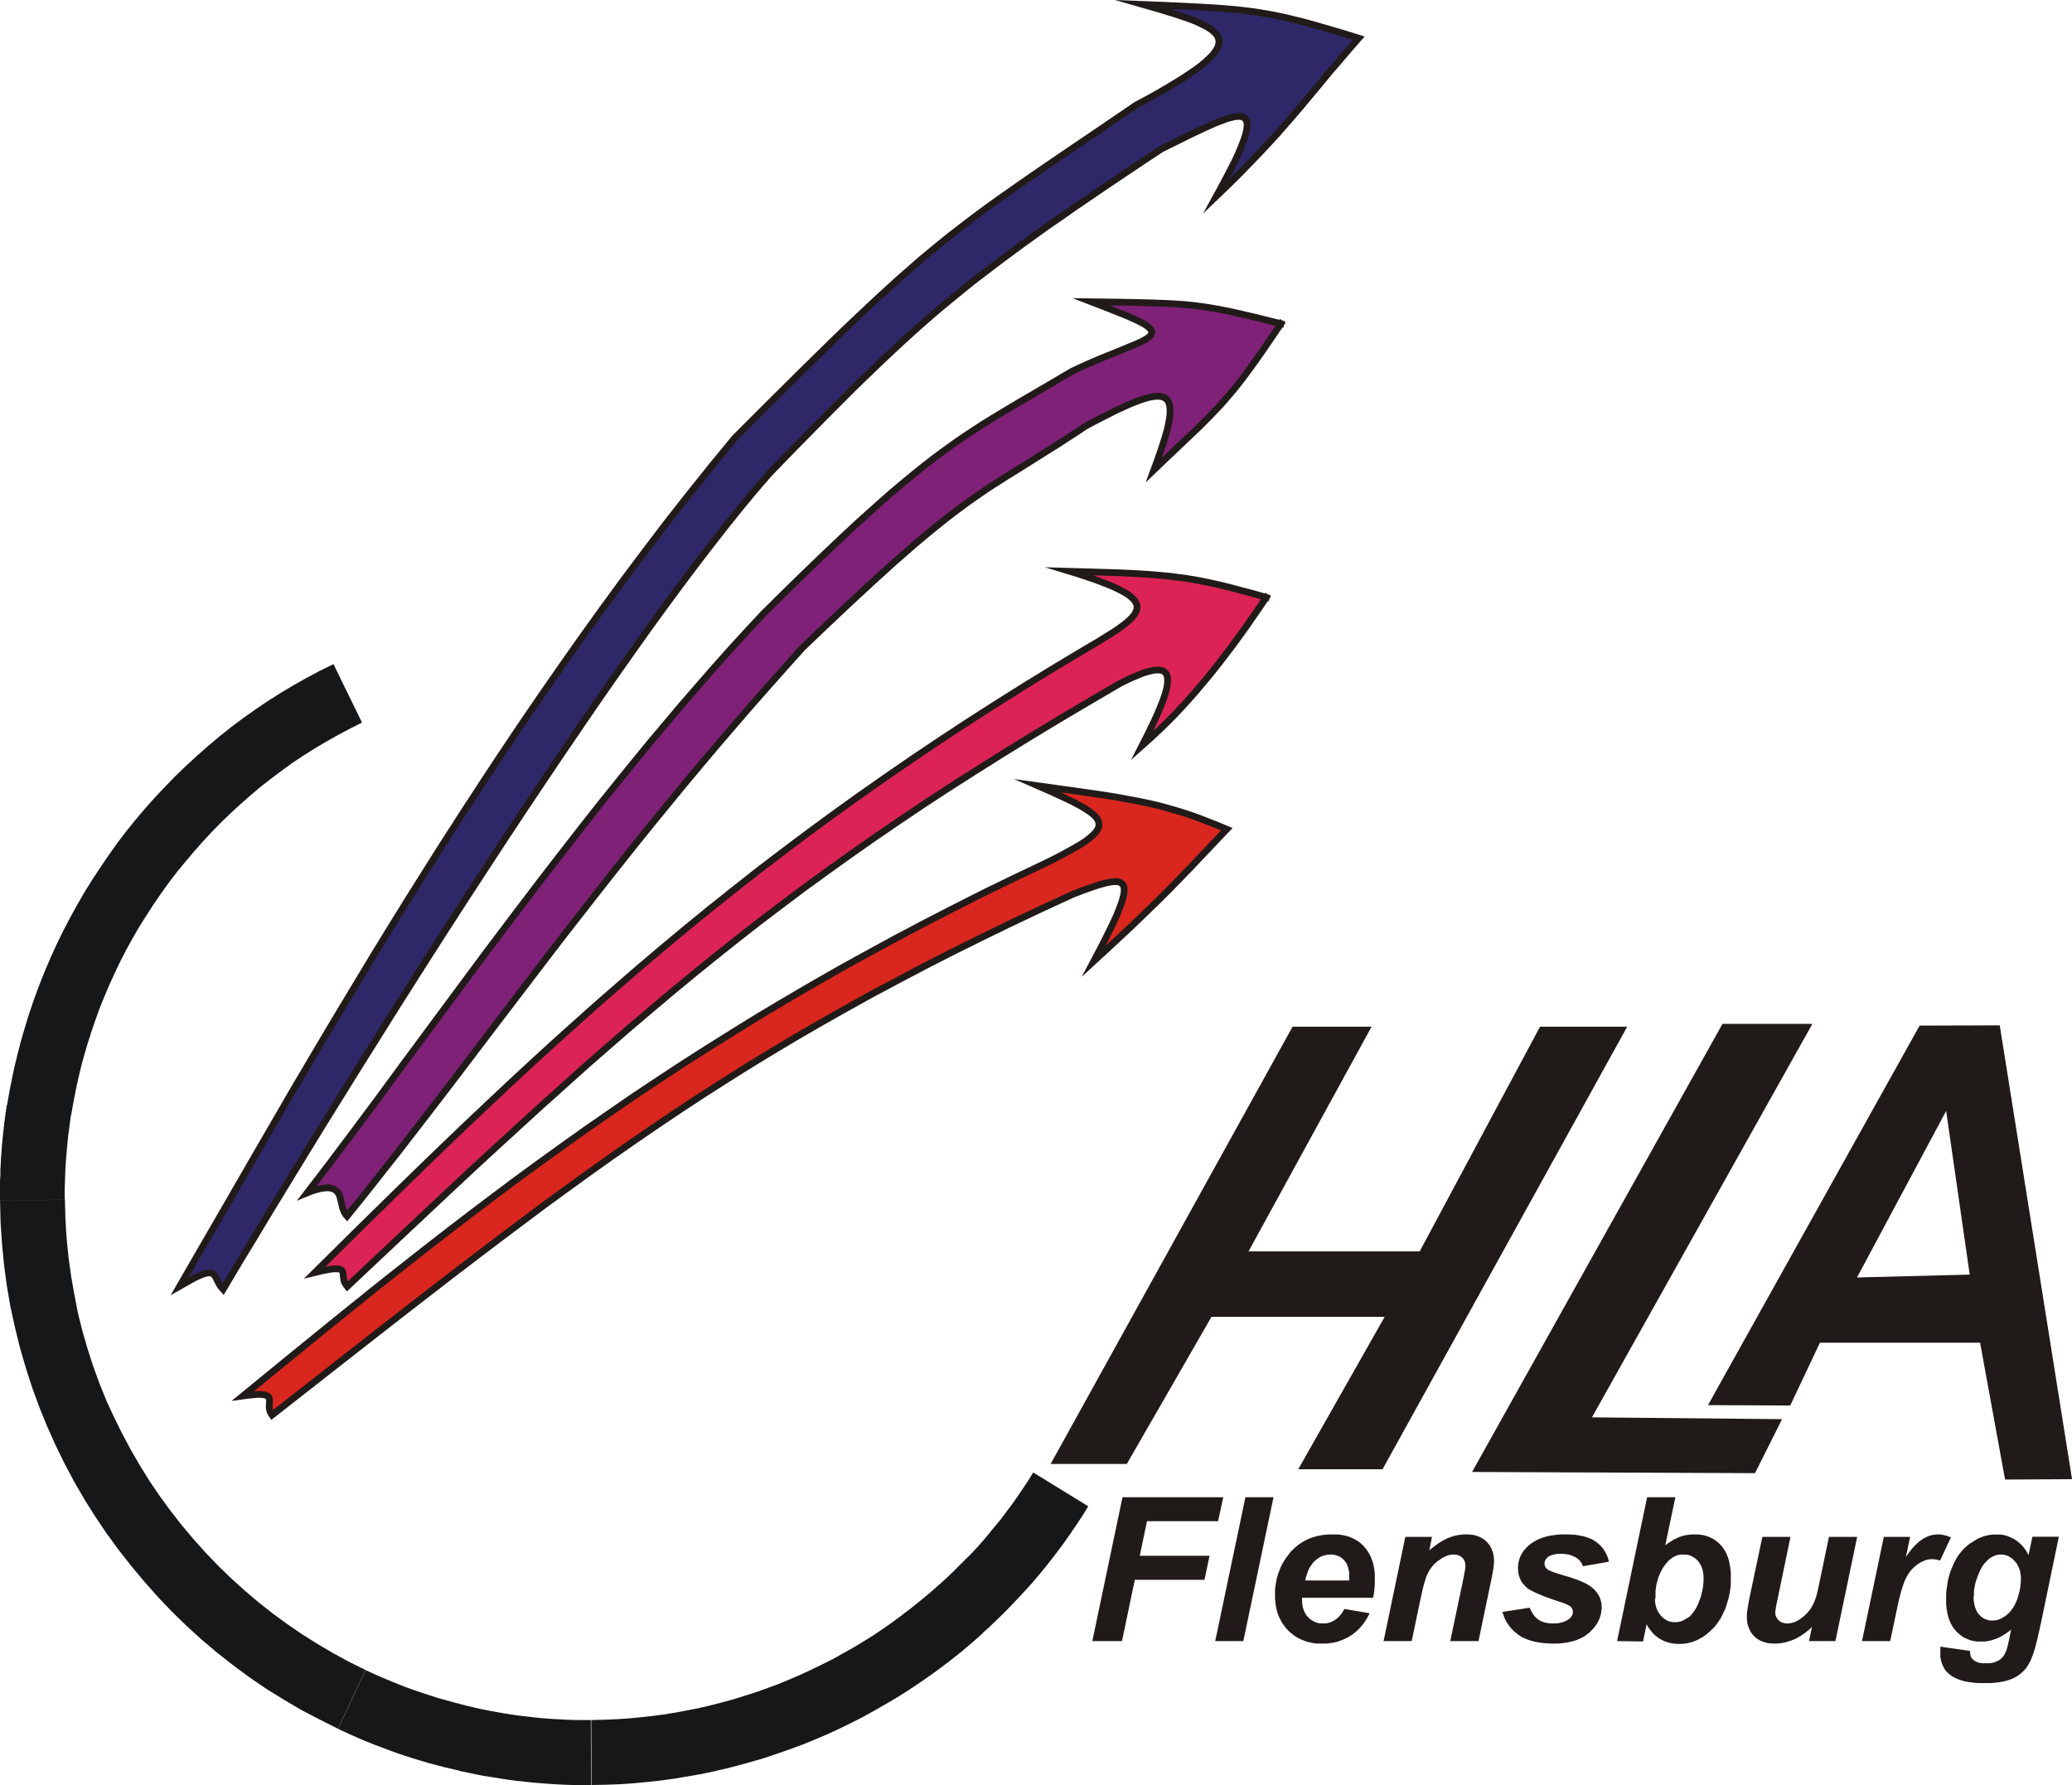 <svg id="Ebene_1" data-name="Ebene 1" xmlns="http://www.w3.org/2000/svg" viewBox="0 0 581.01 500.62"><defs><style>.cls-1{fill:#201b18;}.cls-1,.cls-2,.cls-4,.cls-5,.cls-6{fill-rule:evenodd;}.cls-2{fill:#802178;}.cls-3{fill:none;stroke:#201b18;stroke-linecap:square;stroke-miterlimit:10;stroke-width:1.89px;}.cls-4{fill:#2e2868;}.cls-5{fill:#d9261e;}.cls-6{fill:#dc2356;}.cls-7{fill:#151718;}</style></defs><path class="cls-1" d="M451.76,455.75H403.2L379.46,497H358.1l67.84-122.62h22.15l-34.5,63h48l33.74-63h24.44L451.17,498.49H427.53l24.23-42.74Zm24.51,43.5L546.5,373.58h25.2L509.89,483.93l53.31.51-7.59,15.14-79.34-.33ZM618.69,463H573.81l-8.32,17.61-23.06-.11,59.34-106.43,22.47-.07,20.27,127.27-18.78.11-7-38.38Zm-2.87-19.1L609.21,398l-25,46.7,31.63-.8Z" transform="translate(-63.49 -86.44)"/><polygon class="cls-1" points="306.3 460.24 314.76 419.9 343.02 419.9 341.56 426.61 321.63 426.61 319.6 436.31 339.17 436.31 337.75 443.06 318.21 443.06 314.62 460.24 306.3 460.24 306.3 460.24"/><polygon class="cls-1" points="340.76 460.24 349.23 419.9 357.11 419.9 348.64 460.24 340.76 460.24 340.76 460.24"/><path class="cls-1" d="M448.45,534.51H428.62l0,.4v.33l0,.69.08.69.14.65.18.58.22.58.29.55.33.51.4.43.43.44.44.36.47.29.51.26.51.21.54.15.58.07.59,0,.47,0,.47,0,.47-.07.44-.11.43-.14.44-.18.4-.22.36-.22.4-.29.36-.29.33-.33.36-.36.33-.4.29-.44.29-.47.29-.51,7.08,1.2-.54,1.06-.58.94-.29.47-.33.44-.33.43-.36.4-.33.4-.36.37-.36.36-.4.33-.4.32-.4.33-.44.29-.4.25-.43.29-.44.22-.47.22-.44.22-.47.18-.47.18-.47.18-.47.15-1,.22-1,.14-1,.11-1.09,0h-.72l-.69,0-.69-.07-.69-.11-.66-.15-.65-.14-.62-.18-.62-.26-.58-.22-.58-.29-.54-.29-.55-.36-.51-.36-.5-.4-.51-.4-.47-.47-.44-.48-.4-.47-.4-.51-.36-.54-.33-.55-.29-.58-.29-.58-.25-.62-.22-.61-.18-.66-.15-.65-.14-.69-.08-.69-.07-.73-.07-.72V533l0-.72.08-.73.11-.73.11-.69.14-.69.15-.69.21-.69.22-.65.26-.65.25-.66.29-.61.33-.62.36-.62.36-.58.44-.62.58-.76.58-.73.65-.65.69-.62.69-.58.73-.51.76-.47.8-.43.84-.37.87-.32.87-.26.91-.22.94-.18,1-.11,1-.07,1.05,0H438l.65,0,.62.07.61.11.59.11.58.15.58.14.54.22.51.22.51.25.47.26.47.29.48.32.43.37.44.36.4.4.36.44.36.43.33.47.33.51.29.51.25.51.22.54.22.58.18.58.18.62.15.66.1.65.08.65.07.69,0,.73v.73l0,1.41-.11,1.31-.07.65-.07.62-.11.58-.15.58Zm-6.64-4.83v-.8l0-.76,0-.76-.14-.66-.15-.65-.22-.58-.21-.54-.33-.48-.33-.43-.4-.37-.4-.32-.43-.29-.47-.22-.51-.18-.55-.15-.54-.07-.62,0-.58,0-.62.11-.54.14-.58.19-.55.25-.51.33-.5.36-.51.44-.47.5-.4.55-.4.58-.37.65-.29.73-.25.76-.26.8-.18.87Z" transform="translate(-63.49 -86.44)"/><polygon class="cls-1" points="394.07 431.01 401.55 431.01 400.79 434.82 401.48 434.2 402.17 433.69 402.82 433.19 403.51 432.71 404.17 432.31 404.79 431.95 405.4 431.63 406.02 431.33 406.64 431.12 407.25 430.9 407.91 430.72 408.53 430.57 409.18 430.46 409.83 430.39 410.49 430.32 411.18 430.32 412.05 430.35 412.88 430.43 413.28 430.5 413.68 430.61 414.05 430.72 414.41 430.83 414.74 430.97 415.1 431.12 415.43 431.3 415.72 431.48 416.04 431.66 416.33 431.88 416.59 432.13 416.88 432.39 417.1 432.64 417.35 432.93 417.57 433.19 417.79 433.51 417.97 433.8 418.11 434.13 418.29 434.46 418.4 434.78 418.55 435.15 418.66 435.47 418.73 435.87 418.8 436.24 418.91 437.04 418.95 437.87 418.91 438.31 418.88 438.81 418.8 439.4 418.73 440.09 418.58 440.85 418.44 441.72 418.26 442.66 418.04 443.68 414.59 460.24 406.67 460.24 410.16 443.64 410.49 441.97 410.74 440.67 410.89 439.76 410.92 439.21 410.92 438.85 410.85 438.49 410.81 438.16 410.7 437.87 410.56 437.58 410.41 437.29 410.23 437.07 410.01 436.82 409.8 436.64 409.54 436.45 409.25 436.31 408.96 436.16 408.63 436.09 408.31 436.02 407.91 435.98 407.55 435.95 407.11 435.98 406.64 436.06 406.17 436.16 405.69 436.31 405.22 436.53 404.71 436.78 404.2 437.07 403.7 437.44 403.15 437.8 402.68 438.2 402.21 438.63 401.77 439.11 401.37 439.61 401.01 440.12 400.65 440.7 400.36 441.28 400.14 441.76 399.88 442.34 399.67 443.06 399.41 443.86 399.16 444.81 398.9 445.82 398.65 446.99 398.36 448.26 395.85 460.24 387.97 460.24 394.07 431.01 394.07 431.01"/><polygon class="cls-1" points="421.27 452.07 428.93 450.87 429.19 451.45 429.48 452 429.77 452.47 430.06 452.94 430.39 453.34 430.75 453.7 431.11 454.03 431.48 454.28 431.88 454.54 432.27 454.72 432.75 454.9 433.26 455.05 433.8 455.15 434.35 455.23 434.96 455.26 435.58 455.3 436.27 455.26 436.89 455.23 437.47 455.12 438.01 454.97 438.56 454.83 439.03 454.61 439.5 454.36 439.9 454.07 440.19 453.88 440.41 453.63 440.59 453.41 440.77 453.16 440.88 452.9 440.99 452.65 441.03 452.36 441.06 452.07 441.03 451.89 441.03 451.67 440.95 451.49 440.92 451.31 440.81 451.13 440.74 450.98 440.59 450.8 440.48 450.65 440.3 450.47 440.05 450.33 439.72 450.14 439.36 449.96 438.41 449.56 437.18 449.16 435.47 448.58 433.95 448.04 432.6 447.53 431.4 447.02 430.39 446.59 429.51 446.15 428.82 445.75 428.32 445.42 427.99 445.13 427.7 444.84 427.41 444.55 427.15 444.26 426.9 443.94 426.68 443.61 426.5 443.28 426.32 442.92 426.17 442.56 426.03 442.19 425.92 441.83 425.81 441.43 425.74 441.03 425.7 440.63 425.67 440.23 425.67 439.8 425.67 439.36 425.7 438.92 425.74 438.52 425.81 438.13 425.92 437.73 426.03 437.33 426.14 436.93 426.32 436.56 426.46 436.2 426.68 435.84 426.86 435.47 427.12 435.11 427.37 434.78 427.63 434.46 427.92 434.13 428.24 433.8 428.72 433.37 429.19 433 429.73 432.61 430.28 432.28 430.86 431.95 431.44 431.66 432.06 431.41 432.71 431.19 433.4 430.97 434.13 430.79 434.85 430.64 435.62 430.54 436.42 430.43 437.25 430.35 438.08 430.32 438.96 430.32 440.34 430.35 441.61 430.43 442.23 430.5 442.81 430.61 443.39 430.72 443.93 430.83 444.44 430.97 444.95 431.12 445.42 431.3 445.89 431.48 446.33 431.66 446.73 431.88 447.13 432.13 447.49 432.39 447.85 432.64 448.18 432.93 448.51 433.22 448.8 433.51 449.09 433.8 449.38 434.13 449.63 434.46 449.85 434.82 450.07 435.18 450.29 435.55 450.47 435.91 450.65 436.31 450.8 436.71 450.94 437.11 451.05 437.54 451.16 437.98 443.86 439.25 443.71 438.85 443.53 438.49 443.31 438.16 443.1 437.83 442.84 437.54 442.59 437.29 442.3 437.07 441.97 436.85 441.54 436.6 441.06 436.38 440.56 436.2 440.05 436.02 439.5 435.91 438.96 435.84 438.34 435.76 437.76 435.76 437.14 435.76 436.6 435.8 436.09 435.87 435.62 435.98 435.18 436.09 434.82 436.24 434.45 436.38 434.16 436.6 433.91 436.82 433.69 437.04 433.51 437.25 433.37 437.47 433.26 437.73 433.15 437.98 433.11 438.23 433.11 438.49 433.11 438.78 433.15 439.03 433.26 439.25 433.37 439.5 433.51 439.72 433.73 439.94 433.95 440.12 434.2 440.3 434.74 440.56 435.65 440.92 436.96 441.36 438.63 441.87 440.01 442.26 441.28 442.7 442.44 443.1 443.46 443.54 444.37 443.94 445.13 444.33 445.82 444.77 446.37 445.17 446.69 445.46 447.02 445.75 447.31 446.04 447.56 446.37 447.82 446.69 448.04 447.02 448.25 447.35 448.44 447.68 448.58 448.04 448.73 448.37 448.83 448.73 448.94 449.13 449.02 449.49 449.09 449.89 449.13 450.25 449.13 450.65 449.13 451.16 449.05 451.67 448.98 452.18 448.91 452.69 448.76 453.16 448.62 453.63 448.44 454.1 448.25 454.54 448 455.01 447.75 455.45 447.45 455.85 447.16 456.28 446.8 456.68 446.44 457.08 446.04 457.48 445.64 457.88 445.17 458.24 444.69 458.61 444.22 458.93 443.68 459.22 443.17 459.48 442.59 459.73 442.01 459.99 441.43 460.17 440.77 460.35 440.12 460.49 439.46 460.64 438.77 460.75 438.05 460.82 437.32 460.89 436.56 460.93 435.76 460.93 435 460.93 434.24 460.89 433.47 460.86 432.78 460.78 432.09 460.71 431.4 460.6 430.79 460.49 430.13 460.35 429.55 460.2 428.97 460.02 428.43 459.84 427.88 459.62 427.37 459.4 426.86 459.15 426.43 458.9 425.96 458.61 425.56 458.31 425.16 457.99 424.76 457.66 424.39 457.33 424.03 456.97 423.7 456.61 423.38 456.21 423.09 455.81 422.8 455.41 422.51 454.97 422.25 454.54 422.04 454.07 421.82 453.59 421.63 453.09 421.45 452.58 421.27 452.07 421.27 452.07"/><path class="cls-1" d="M516.94,546.68l8.42-40.35h7.92l-2.83,13.48.54-.4.55-.37.5-.32.51-.33.51-.29.51-.22.47-.22.47-.22.48-.14.5-.15L536,517l.51-.07.54-.08.51-.07.54,0h1.13l.54,0,.55.07.54.08.51.11.51.14.47.15.47.18.48.22.43.21.44.26.4.29.4.29.36.33.4.36.33.36.36.4.29.44.29.43.29.47.25.48.22.5.22.55.18.54.15.59.14.58.11.61.11.66.07.65.08.69,0,.69v.73l0,1,0,1-.11,1-.15,1-.18,1-.21.94-.3.94-.29,1-.32.91-.4.87-.4.83-.4.8-.47.73-.47.72-.51.66-.51.61-.55.55-.58.54-.54.48-.58.47-.58.43-.59.37-.58.32-.61.33-.62.25-.58.26-.66.18-.61.15-.62.14-.65.07-.66.08h-1.41l-.77-.08-.72-.11-.69-.14-.66-.22-.65-.22-.62-.29-.58-.32-.58-.37-.51-.4-.51-.43-.5-.51-.44-.55-.44-.58-.43-.61-.36-.69-1,4.83Zm10.64-11.91,0,.72.08.66.14.65.18.62.22.58.29.54.37.55.36.47.43.43.44.37.47.32.47.26.51.18.51.15.55.1.54,0,.51,0,.47-.07.51-.11.47-.14.47-.22.44-.25.47-.29L537,540l.44-.36.4-.44.4-.51.4-.54.36-.58.36-.66.33-.72.29-.77.29-.76.26-.8.18-.8.18-.76.14-.8.08-.8.07-.8V528.3l-.11-.72-.11-.66-.18-.65-.22-.58-.29-.55-.33-.51-.36-.47-.4-.4-.43-.36-.48-.29-.47-.25-.51-.22-.5-.15-.55-.07-.54,0-.4,0-.37,0-.32,0-.37.07-.32.11-.37.11-.32.15-.33.14-.29.18-.33.22-.29.22-.32.25-.3.3-.25.25-.29.33-.25.32-.37.48-.36.5-.29.51-.29.55-.26.54-.25.55-.22.58-.18.58-.18.62-.15.61-.14.66-.07.65-.11.69,0,.65,0,.73,0,.73Z" transform="translate(-63.49 -86.44)"/><polygon class="cls-1" points="494.19 431.01 502.07 431.01 498.48 448.33 498.18 449.75 497.97 450.83 497.86 451.67 497.79 452.21 497.82 452.5 497.86 452.83 497.93 453.12 498.04 453.38 498.18 453.67 498.33 453.92 498.51 454.14 498.73 454.39 498.98 454.61 499.24 454.79 499.53 454.94 499.82 455.05 500.11 455.15 500.44 455.23 500.76 455.26 501.13 455.3 501.67 455.26 502.18 455.19 502.69 455.08 503.19 454.9 503.7 454.68 504.25 454.39 504.76 454.07 505.3 453.67 505.81 453.27 506.32 452.8 506.79 452.32 507.23 451.81 507.63 451.27 508.06 450.62 508.42 449.89 508.82 449.06 509.08 448.33 509.37 447.42 509.66 446.26 509.95 444.95 512.86 431.01 520.77 431.01 514.67 460.24 507.26 460.24 508.1 456.28 507.48 456.86 506.86 457.37 506.25 457.88 505.63 458.31 504.98 458.75 504.36 459.11 503.7 459.48 503.05 459.77 502.36 460.06 501.71 460.27 501.02 460.49 500.36 460.64 499.67 460.78 498.98 460.86 498.26 460.93 497.57 460.93 496.69 460.89 495.86 460.82 495.46 460.75 495.06 460.64 494.7 460.53 494.33 460.42 493.97 460.27 493.64 460.13 493.32 459.95 493.03 459.77 492.7 459.59 492.41 459.37 492.16 459.11 491.9 458.86 491.65 458.61 491.39 458.35 491.18 458.06 490.99 457.77 490.81 457.44 490.63 457.12 490.49 456.79 490.34 456.46 490.23 456.1 490.12 455.74 490.01 455.37 489.94 454.97 489.87 454.18 489.83 453.34 489.83 452.9 489.87 452.4 489.94 451.78 490.05 451.05 490.19 450.25 490.34 449.38 490.52 448.4 490.74 447.31 494.19 431.01 494.19 431.01"/><polygon class="cls-1" points="528.25 431.01 535.62 431.01 534.42 436.67 534.93 435.91 535.48 435.18 535.99 434.53 536.53 433.88 537.08 433.33 537.62 432.79 538.16 432.31 538.75 431.92 539.29 431.52 539.87 431.23 540.42 430.94 541 430.72 541.58 430.54 542.2 430.43 542.78 430.35 543.39 430.32 543.79 430.32 544.23 430.35 544.7 430.43 545.14 430.54 545.61 430.64 546.08 430.79 546.55 430.97 547.06 431.15 544.01 437.65 543.47 437.47 542.89 437.36 542.3 437.29 541.72 437.25 541.22 437.29 540.71 437.36 540.2 437.47 539.69 437.65 539.15 437.87 538.64 438.13 538.09 438.45 537.58 438.81 537.08 439.21 536.57 439.65 536.13 440.09 535.7 440.59 535.3 441.14 534.93 441.68 534.61 442.3 534.28 442.92 533.99 443.61 533.7 444.41 533.41 445.28 533.12 446.26 532.83 447.31 532.54 448.47 532.25 449.71 531.96 451.09 530.03 460.24 522.12 460.24 528.25 431.01 528.25 431.01"/><path class="cls-1" d="M607.58,548.24l8.35,1.2,0,.61.07.51.07.22.07.22.08.18.07.18.25.29.29.29.37.29.43.22.26.11.25.11.29.07.29.07.69.08.76,0,.58,0,.59,0,.58-.07.51-.11.47-.15.47-.18.4-.18.4-.26.29-.18.25-.25.26-.25.25-.3.22-.32.22-.37.18-.39.18-.4.25-.69.26-1,.29-1.31.33-1.67.29-1.38-.51.44-.51.36-.54.36-.51.33-.51.33-.55.29-.5.25-.55.22-.54.18-.51.18-.55.15-.54.11-.55.11-.54.07-.55,0h-1l-.54,0-.51-.07-.47-.08-.48-.11-.47-.1-.47-.19-.44-.18-.43-.18-.44-.22-.4-.25-.4-.29-.4-.29-.36-.33-.36-.33-.37-.36-.32-.4-.33-.4-.29-.43-.25-.48-.26-.47-.22-.51-.21-.5-.19-.55-.14-.54-.15-.62-.1-.58-.11-.66-.08-.65-.07-.65v-.73l0-.69,0-1.27.07-1.27.19-1.2.18-1.2.25-1.16.33-1.16.4-1.13.43-1,.47-1.05.55-1,.29-.48.29-.43.33-.44.32-.4.33-.4.36-.4.33-.36.4-.33.36-.36.4-.29.4-.33.44-.25.83-.54L618,518l.84-.36.87-.33.87-.25.87-.15.88-.11.87,0,.72,0,.69,0,.69.14.69.15.66.22.65.29.62.29.62.36.58.4.58.47.51.47.5.51.44.58.44.58.36.66.36.65,1.09-5.16h7.41l-5.05,24.37-.32,1.42-.3,1.3-.25,1.2-.29,1.09-.25,1-.22.87-.26.8-.21.69-.22.58-.22.58-.22.54-.25.55-.26.47-.25.44-.25.43-.29.4-.26.37-.33.32-.32.33-.33.33-.36.32-.37.26-.4.29-.39.25-.44.26-.44.21-.47.22-.51.18-.51.18-.5.15-.55.15-.54.1-1.2.19-1.2.14-1.27.07-1.31,0-1.49,0-1.41-.07-.66-.11-.65-.07-.62-.11-.61-.11-.59-.14-.54-.19-.51-.14-.51-.22-.47-.18-.47-.25-.44-.22-.4-.26-.36-.29-.36-.29-.33-.32-.33-.33-.29-.36-.25-.4-.22-.4-.22-.44-.18-.43-.18-.48-.11-.5-.11-.51-.11-.55,0-.58,0-.58,0-.58v-.29l0-.29v-.29l0-.29Zm9.33-14.13v.8l.07.76.15.69.14.69.22.58.25.59.29.5.37.48.4.4.4.36.43.29.47.25.48.18.51.15.5.07.55,0,.54,0,.51-.07.51-.11.51-.18.47-.22.51-.29.47-.29.51-.36.47-.44.44-.43.4-.51.4-.55.36-.58.33-.62.29-.65.29-.69.21-.73.22-.72.18-.69.15-.73.11-.69.07-.69.07-.69v-1.41l-.11-.73-.1-.69-.19-.65-.25-.58-.29-.59-.33-.54-.4-.47-.43-.47-.44-.37-.47-.32-.47-.29-.51-.19-.51-.14-.51-.11-.54,0-.51,0-.55.07-.5.15-.48.18-.47.25-.47.26-.47.36-.44.4-.43.44-.44.5-.4.55-.36.62-.37.69-.32.72-.33.8-.29.84-.22.65-.18.65-.14.66-.11.61-.11.59L617,533l0,.58v.54Z" transform="translate(-63.49 -86.44)"/><polygon class="cls-2" points="359.18 90.77 356.49 94.76 354.06 98.32 351.84 101.48 349.77 104.31 347.85 106.89 345.99 109.21 344.18 111.35 342.4 113.39 340.55 115.35 338.66 117.31 336.66 119.31 334.48 121.41 332.12 123.63 329.54 126.1 326.71 128.78 323.55 131.8 324.35 129.62 325.08 127.58 325.73 125.66 326.31 123.88 326.82 122.21 327.26 120.65 327.58 119.23 327.84 117.93 328.02 116.73 328.09 115.64 328.09 115.17 328.09 114.69 328.06 114.26 327.98 113.86 327.91 113.5 327.8 113.13 327.69 112.81 327.55 112.52 327.37 112.26 327.15 112.01 326.93 111.83 326.71 111.64 326.42 111.5 326.13 111.35 325.8 111.24 325.48 111.21 325.08 111.14 324.68 111.14 324.28 111.14 323.81 111.17 323.33 111.24 322.83 111.32 322.28 111.43 321.7 111.57 320.5 111.93 319.16 112.41 317.74 112.95 316.18 113.61 314.51 114.37 312.69 115.2 310.81 116.18 308.77 117.2 306.59 118.33 304.31 119.56 301.58 121.38 299 123.05 296.61 124.61 294.28 126.06 290 128.75 286.08 131.22 282.34 133.54 278.74 135.83 276.93 136.99 275.15 138.22 273.3 139.5 271.44 140.8 269.52 142.22 267.52 143.71 265.45 145.31 263.31 147.01 261.02 148.86 258.62 150.86 256.08 153 253.43 155.33 250.56 157.83 247.55 160.56 244.35 163.46 240.94 166.62 237.31 170 233.46 173.63 229.32 177.55 224.96 181.73 219.95 187.32 215.05 192.84 210.22 198.32 205.53 203.77 200.92 209.14 196.42 214.48 191.99 219.78 187.67 225.05 183.42 230.24 179.24 235.4 175.14 240.55 171.11 245.63 167.15 250.68 163.23 255.69 159.34 260.67 155.53 265.61 148.05 275.41 140.68 285.07 133.42 294.62 126.23 304.1 119.03 313.47 111.88 322.73 108.25 327.34 104.62 331.95 100.99 336.52 97.32 341.06 97.03 340.74 96.81 340.41 96.59 340.01 96.41 339.65 96.23 339.21 96.08 338.81 95.98 338.38 95.87 337.94 95.69 337.11 95.47 336.23 95.36 335.87 95.25 335.47 95.11 335.11 94.96 334.78 94.78 334.49 94.56 334.2 94.31 333.95 94.02 333.73 93.69 333.55 93.33 333.37 92.89 333.26 92.42 333.15 91.87 333.11 91.26 333.15 90.6 333.22 89.84 333.33 89.04 333.55 88.13 333.8 87.15 334.13 86.1 334.56 89.19 330.53 92.38 326.36 95.61 322.04 98.95 317.61 105.85 308.35 112.97 298.65 120.38 288.63 128.04 278.28 135.88 267.71 143.98 256.96 148.09 251.55 152.23 246.11 156.44 240.66 160.69 235.18 164.94 229.73 169.26 224.28 173.62 218.87 178.01 213.46 182.4 208.09 186.87 202.79 191.34 197.49 195.84 192.29 200.34 187.14 204.88 182.05 209.46 177.04 214.03 172.14 218.43 167.78 222.64 163.64 226.63 159.76 230.41 156.13 234 152.71 237.38 149.52 240.65 146.5 243.74 143.71 246.68 141.09 249.47 138.62 252.16 136.34 254.74 134.19 257.21 132.16 259.61 130.27 261.89 128.49 264.14 126.82 266.36 125.22 268.5 123.7 270.61 122.25 272.71 120.87 274.82 119.49 276.89 118.18 279.03 116.87 281.18 115.57 285.57 112.95 290.22 110.23 295.19 107.32 300.6 104.13 302.78 103.11 304.85 102.17 306.85 101.3 308.74 100.5 312.26 99.08 315.31 97.84 316.65 97.26 317.92 96.76 319.01 96.28 320.03 95.81 320.87 95.38 321.59 94.94 322.14 94.54 322.57 94.14 322.86 93.71 322.97 93.31 322.94 92.91 322.72 92.47 322.35 92.03 321.81 91.56 321.12 91.06 320.21 90.55 319.12 89.97 317.85 89.39 316.36 88.73 314.69 88.04 310.77 86.48 305.98 84.63 310.99 84.7 315.45 84.77 319.45 84.85 323.01 84.95 326.24 85.06 329.18 85.21 331.94 85.39 334.56 85.64 337.1 85.97 339.68 86.37 342.29 86.84 345.09 87.39 348.1 88.08 351.4 88.84 355.07 89.75 359.18 90.77 359.18 90.77"/><polyline class="cls-3" points="359.18 90.77 356.49 94.76 354.06 98.32 351.84 101.48 349.77 104.31 347.85 106.89 345.99 109.21 344.18 111.35 342.4 113.39 340.55 115.35 338.66 117.31 336.66 119.31 334.48 121.41 332.12 123.63 329.54 126.1 326.71 128.78 323.55 131.8 324.35 129.62 325.08 127.58 325.73 125.66 326.31 123.88 326.82 122.21 327.26 120.65 327.58 119.23 327.84 117.93 328.02 116.73 328.09 115.64 328.09 115.17 328.09 114.69 328.06 114.26 327.98 113.86 327.91 113.5 327.8 113.13 327.69 112.81 327.55 112.52 327.37 112.26 327.15 112.01 326.93 111.83 326.71 111.64 326.42 111.5 326.13 111.35 325.8 111.24 325.48 111.21 325.08 111.14 324.68 111.14 324.28 111.14 323.81 111.17 323.33 111.24 322.83 111.32 322.28 111.43 321.7 111.57 320.5 111.93 319.16 112.41 317.74 112.95 316.18 113.61 314.51 114.37 312.69 115.2 310.81 116.18 308.77 117.2 306.59 118.33 304.31 119.56 301.58 121.38 299 123.05 296.61 124.61 294.28 126.06 290 128.75 286.08 131.22 282.34 133.54 278.74 135.83 276.93 136.99 275.15 138.22 273.3 139.5 271.44 140.8 269.52 142.22 267.52 143.71 265.45 145.31 263.31 147.01 261.02 148.86 258.62 150.86 256.08 153 253.43 155.33 250.56 157.83 247.55 160.56 244.35 163.46 240.94 166.62 237.31 170 233.46 173.63 229.32 177.55 224.96 181.73 219.95 187.32 215.05 192.84 210.22 198.32 205.53 203.77 200.92 209.14 196.42 214.48 191.99 219.78 187.67 225.05 183.42 230.24 179.24 235.4 175.14 240.55 171.11 245.63 167.15 250.68 163.23 255.69 159.34 260.67 155.53 265.61 148.05 275.41 140.68 285.07 133.42 294.62 126.23 304.1 119.03 313.47 111.88 322.73 108.25 327.34 104.62 331.95 100.99 336.52 97.32 341.06 97.03 340.74 96.81 340.41 96.59 340.01 96.41 339.65 96.23 339.21 96.08 338.81 95.98 338.38 95.87 337.94 95.69 337.11 95.47 336.23 95.36 335.87 95.25 335.47 95.11 335.11 94.96 334.78 94.78 334.49 94.56 334.2 94.31 333.95 94.02 333.73 93.69 333.55 93.33 333.37 92.89 333.26 92.42 333.15 91.87 333.11 91.26 333.15 90.6 333.22 89.84 333.33 89.04 333.55 88.13 333.8 87.15 334.13 86.1 334.56 89.19 330.53 92.38 326.36 95.61 322.04 98.95 317.61 105.85 308.35 112.97 298.65 120.38 288.63 128.04 278.28 135.88 267.71 143.98 256.96 148.09 251.55 152.23 246.11 156.44 240.66 160.69 235.18 164.94 229.73 169.26 224.28 173.62 218.87 178.01 213.46 182.4 208.09 186.87 202.79 191.34 197.49 195.84 192.29 200.34 187.14 204.88 182.05 209.46 177.04 214.03 172.14 218.43 167.78 222.64 163.64 226.63 159.76 230.41 156.13 234 152.71 237.38 149.52 240.65 146.5 243.74 143.71 246.68 141.09 249.47 138.62 252.16 136.34 254.74 134.19 257.21 132.16 259.61 130.27 261.89 128.49 264.14 126.82 266.36 125.22 268.5 123.7 270.61 122.25 272.71 120.87 274.82 119.49 276.89 118.18 279.03 116.87 281.18 115.57 285.57 112.95 290.22 110.23 295.19 107.32 300.6 104.13 302.78 103.11 304.85 102.17 306.85 101.3 308.74 100.5 312.26 99.08 315.31 97.84 316.65 97.26 317.92 96.76 319.01 96.28 320.03 95.81 320.87 95.38 321.59 94.94 322.14 94.54 322.57 94.14 322.86 93.71 322.97 93.31 322.94 92.91 322.72 92.47 322.35 92.03 321.81 91.56 321.12 91.06 320.21 90.55 319.12 89.97 317.85 89.39 316.36 88.73 314.69 88.04 310.77 86.48 305.98 84.63 310.99 84.7 315.45 84.77 319.45 84.85 323.01 84.95 326.24 85.06 329.18 85.21 331.94 85.39 334.56 85.64 337.1 85.97 339.68 86.37 342.29 86.84 345.09 87.39 348.1 88.08 351.4 88.84 355.07 89.75 359.18 90.77"/><polygon class="cls-4" points="381 10.7 378.13 14 375.52 17.05 373.08 19.88 370.83 22.61 368.69 25.18 366.62 27.65 364.59 30.09 362.55 32.48 360.45 34.88 358.31 37.35 355.98 39.89 353.51 42.54 350.82 45.34 347.92 48.35 344.69 51.55 341.09 55 342.58 52.27 343.93 49.73 345.12 47.41 346.21 45.3 347.12 43.34 347.88 41.6 348.5 40 349.01 38.58 349.37 37.35 349.59 36.26 349.7 35.32 349.7 34.55 349.52 33.9 349.26 33.39 348.86 33.03 348.36 32.77 347.74 32.66 346.98 32.66 346.1 32.77 345.16 32.99 344.07 33.28 342.91 33.72 341.64 34.19 340.22 34.77 338.77 35.42 337.17 36.15 335.5 36.95 333.72 37.78 329.94 39.67 325.77 41.71 320.43 45.23 315.35 48.64 310.52 51.87 305.94 55 301.55 57.98 297.41 60.88 293.41 63.64 289.64 66.36 286 68.98 282.56 71.52 279.21 74.03 276.02 76.46 272.89 78.85 269.92 81.25 266.98 83.65 264.11 86.01 261.31 88.4 258.55 90.8 255.79 93.27 253.07 95.74 250.34 98.28 247.59 100.86 244.79 103.55 241.92 106.31 239.01 109.14 236.04 112.12 232.99 115.17 229.79 118.4 223.07 125.22 215.77 132.74 212.03 137.06 208.11 141.78 204.04 146.83 199.83 152.2 195.44 157.91 190.97 163.86 186.36 170.11 181.64 176.61 176.85 183.36 171.94 190.33 166.97 197.49 161.96 204.82 156.84 212.34 151.72 219.96 146.53 227.73 141.33 235.61 136.1 243.6 130.87 251.63 125.64 259.72 120.42 267.86 115.22 276.03 110.07 284.16 104.98 292.3 99.9 300.39 94.92 308.42 89.98 316.37 85.16 324.25 80.4 332.02 75.75 339.65 71.25 347.13 66.82 354.43 62.57 361.58 62.24 361.22 61.99 360.89 61.73 360.56 61.55 360.24 61.19 359.58 60.86 358.96 60.57 358.38 60.32 357.88 60.13 357.66 59.99 357.48 59.81 357.33 59.59 357.19 59.37 357.08 59.12 357 58.83 356.97 58.5 356.97 58.14 357 57.74 357.08 57.27 357.22 56.76 357.4 56.21 357.62 55.6 357.88 54.91 358.2 54.14 358.6 52.44 359.55 50.4 360.71 56.54 350.07 63.29 338.41 70.56 325.81 78.33 312.41 82.39 305.4 86.61 298.25 90.93 290.95 95.39 283.47 99.97 275.88 104.62 268.15 109.41 260.34 114.31 252.43 119.33 244.44 124.45 236.34 129.68 228.21 135.01 220.03 140.42 211.83 145.94 203.59 151.57 195.34 157.27 187.14 163.08 178.89 168.97 170.69 174.92 162.55 180.99 154.46 187.12 146.39 193.37 138.44 199.65 130.6 206.04 122.83 216.17 112.7 225.14 103.8 229.25 99.77 233.1 95.99 236.76 92.44 240.25 89.13 243.55 86.01 246.71 83.07 249.73 80.31 252.67 77.66 255.5 75.19 258.23 72.79 260.95 70.54 263.64 68.32 266.29 66.18 268.97 64.11 271.66 62.04 274.42 59.97 277.22 57.9 280.16 55.8 283.17 53.69 286.3 51.48 293.05 46.83 300.57 41.71 308.99 36.01 318.47 29.54 321.56 27.87 324.39 26.31 327 24.79 329.36 23.37 331.54 22.03 333.47 20.75 335.21 19.56 336.73 18.43 338.04 17.34 339.13 16.32 340.07 15.38 340.76 14.47 341.31 13.6 341.64 12.8 341.82 12 341.78 11.28 341.6 10.55 341.24 9.86 340.69 9.21 340 8.59 339.17 7.97 338.15 7.36 336.99 6.78 335.68 6.16 334.26 5.58 332.67 5 330.92 4.42 329.07 3.8 325 2.56 320.43 1.25 325.95 1.47 330.89 1.69 335.32 1.91 339.31 2.13 342.98 2.38 346.36 2.67 347.99 2.85 349.55 3.04 351.08 3.22 352.6 3.43 354.09 3.69 355.58 3.94 357.11 4.23 358.6 4.52 360.12 4.85 361.68 5.21 363.28 5.61 364.95 6.01 368.44 6.96 372.21 8.05 376.39 9.28 381 10.7 381 10.7"/><polygon class="cls-3" points="381 10.7 378.13 14 375.52 17.05 373.08 19.88 370.83 22.61 368.69 25.18 366.62 27.65 364.59 30.09 362.55 32.48 360.45 34.88 358.31 37.35 355.98 39.89 353.51 42.54 350.82 45.34 347.92 48.35 344.69 51.55 341.09 55 342.58 52.27 343.93 49.73 345.12 47.41 346.21 45.3 347.12 43.34 347.88 41.6 348.5 40 349.01 38.58 349.37 37.35 349.59 36.26 349.7 35.32 349.7 34.55 349.52 33.9 349.26 33.39 348.86 33.03 348.36 32.77 347.74 32.66 346.98 32.66 346.1 32.77 345.16 32.99 344.07 33.28 342.91 33.72 341.64 34.19 340.22 34.77 338.77 35.42 337.17 36.15 335.5 36.95 333.72 37.78 329.94 39.67 325.77 41.71 320.43 45.23 315.35 48.64 310.52 51.87 305.94 55 301.55 57.98 297.41 60.88 293.41 63.64 289.64 66.36 286 68.98 282.56 71.52 279.21 74.03 276.02 76.46 272.89 78.85 269.92 81.25 266.98 83.65 264.11 86.01 261.31 88.4 258.55 90.8 255.79 93.27 253.07 95.74 250.34 98.28 247.59 100.86 244.79 103.55 241.92 106.31 239.01 109.14 236.04 112.12 232.99 115.17 229.79 118.4 223.07 125.22 215.77 132.74 212.03 137.06 208.11 141.78 204.04 146.83 199.83 152.2 195.44 157.91 190.97 163.86 186.36 170.11 181.64 176.61 176.85 183.36 171.94 190.33 166.97 197.49 161.96 204.82 156.84 212.34 151.72 219.96 146.53 227.73 141.33 235.61 136.1 243.6 130.87 251.63 125.64 259.72 120.42 267.86 115.22 276.03 110.07 284.16 104.98 292.3 99.9 300.39 94.92 308.42 89.98 316.37 85.16 324.25 80.4 332.02 75.75 339.65 71.25 347.13 66.82 354.43 62.57 361.58 62.24 361.22 61.99 360.89 61.73 360.56 61.55 360.24 61.19 359.58 60.86 358.96 60.57 358.38 60.32 357.88 60.13 357.66 59.99 357.48 59.81 357.33 59.59 357.19 59.37 357.08 59.12 357 58.83 356.97 58.5 356.97 58.14 357 57.74 357.08 57.27 357.22 56.76 357.4 56.21 357.62 55.6 357.88 54.91 358.2 54.14 358.6 52.44 359.55 50.4 360.71 56.54 350.07 63.29 338.41 70.56 325.81 78.33 312.41 82.39 305.4 86.61 298.25 90.93 290.95 95.39 283.47 99.97 275.88 104.62 268.15 109.41 260.34 114.31 252.43 119.33 244.44 124.45 236.34 129.68 228.21 135.01 220.03 140.42 211.83 145.94 203.59 151.57 195.34 157.27 187.14 163.08 178.89 168.97 170.69 174.92 162.55 180.99 154.46 187.12 146.39 193.37 138.44 199.65 130.6 206.04 122.83 216.17 112.7 225.14 103.8 229.25 99.77 233.1 95.99 236.76 92.44 240.25 89.13 243.55 86.01 246.71 83.07 249.73 80.31 252.67 77.66 255.5 75.19 258.23 72.79 260.95 70.54 263.64 68.32 266.29 66.18 268.97 64.11 271.66 62.04 274.42 59.97 277.22 57.9 280.16 55.8 283.17 53.69 286.3 51.48 293.05 46.83 300.57 41.71 308.99 36.01 318.47 29.54 321.56 27.87 324.39 26.31 327 24.79 329.36 23.37 331.54 22.03 333.47 20.75 335.21 19.56 336.73 18.43 338.04 17.34 339.13 16.32 340.07 15.38 340.76 14.47 341.31 13.6 341.64 12.8 341.82 12 341.78 11.28 341.6 10.55 341.24 9.86 340.69 9.21 340 8.59 339.17 7.97 338.15 7.36 336.99 6.78 335.68 6.16 334.26 5.58 332.67 5 330.92 4.42 329.07 3.8 325 2.56 320.43 1.25 325.95 1.47 330.89 1.69 335.32 1.91 339.31 2.13 342.98 2.38 346.36 2.67 347.99 2.85 349.55 3.04 351.08 3.22 352.6 3.43 354.09 3.69 355.58 3.94 357.11 4.23 358.6 4.52 360.12 4.85 361.68 5.21 363.28 5.61 364.95 6.01 368.44 6.96 372.21 8.05 376.39 9.28 381 10.7 381 10.7"/><polygon class="cls-5" points="344 232.56 341.24 235.47 338.73 238.12 336.41 240.55 334.26 242.84 332.19 244.98 330.23 247.01 328.31 248.98 326.38 250.9 324.42 252.86 322.39 254.82 320.25 256.89 318 259.07 315.53 261.39 312.88 263.86 309.94 266.59 306.7 269.56 308.99 265.21 310.92 261.36 311.75 259.65 312.51 258.05 313.17 256.6 313.71 255.22 314.18 254.02 314.58 252.9 314.87 251.88 315.09 250.97 315.2 250.21 315.24 249.52 315.2 248.9 315.06 248.43 314.8 248 314.47 247.71 314.07 247.45 313.6 247.31 312.99 247.23 312.33 247.27 311.57 247.34 310.7 247.49 309.79 247.71 308.74 248 307.65 248.32 306.45 248.72 303.76 249.67 300.75 250.83 291.92 254.9 283.35 258.96 275.07 262.99 267.01 266.99 259.2 270.98 251.62 274.98 244.21 278.93 237.02 282.93 229.97 286.92 223.07 290.92 216.32 294.95 209.67 299.01 203.14 303.12 196.67 307.26 190.28 311.47 183.96 315.72 177.65 320.04 171.36 324.43 165.08 328.9 158.8 333.44 152.48 338.05 146.13 342.81 139.7 347.64 133.2 352.57 126.59 357.62 119.87 362.81 113.01 368.12 106.03 373.56 91.55 384.89 76.3 396.84 76.08 396.51 75.89 396.19 75.75 395.89 75.64 395.57 75.57 395.24 75.53 394.95 75.5 394.66 75.5 394.33 75.53 393.75 75.57 393.21 75.57 392.74 75.53 392.26 75.46 392.05 75.39 391.86 75.24 391.72 75.06 391.54 74.88 391.43 74.59 391.32 74.26 391.21 73.9 391.14 73.46 391.1 72.95 391.06 72.34 391.06 71.68 391.1 70.92 391.17 70.08 391.25 69.14 391.36 68.12 391.5 81.12 380.86 93.94 370.44 100.3 365.32 106.62 360.24 112.97 355.23 119.29 350.25 125.61 345.35 131.96 340.48 138.35 335.65 144.75 330.86 151.21 326.14 157.71 321.45 164.28 316.77 170.93 312.16 177.61 307.55 184.44 303.01 191.34 298.47 198.34 294 205.46 289.54 212.69 285.07 220.06 280.68 227.58 276.28 235.24 271.89 243.08 267.57 251.07 263.21 259.24 258.89 267.59 254.6 276.13 250.28 284.88 246.03 293.88 241.75 295.74 240.81 297.44 239.93 299.04 239.06 300.49 238.26 301.84 237.5 303.04 236.78 304.13 236.09 305.07 235.4 305.87 234.74 306.56 234.12 307.14 233.54 307.57 232.96 307.9 232.38 308.12 231.8 308.16 231.26 308.12 230.71 307.94 230.17 307.65 229.62 307.25 229.08 306.7 228.53 306.05 227.99 305.25 227.41 304.34 226.83 303.33 226.21 302.2 225.59 300.97 224.94 299.59 224.25 298.1 223.56 294.79 222.03 290.98 220.36 296.21 221.09 300.93 221.74 305.29 222.36 309.25 222.94 312.91 223.52 316.25 224.14 319.38 224.72 322.32 225.34 325.11 225.99 327.76 226.72 330.38 227.48 332.99 228.31 335.61 229.22 338.26 230.24 341.06 231.33 344 232.56 344 232.56"/><polygon class="cls-3" points="344 232.56 341.24 235.47 338.73 238.12 336.41 240.55 334.26 242.84 332.19 244.98 330.23 247.01 328.31 248.98 326.38 250.9 324.42 252.86 322.39 254.82 320.25 256.89 318 259.07 315.53 261.39 312.88 263.86 309.94 266.59 306.7 269.56 308.99 265.21 310.92 261.36 311.75 259.65 312.51 258.05 313.17 256.6 313.71 255.22 314.18 254.02 314.58 252.9 314.87 251.88 315.09 250.97 315.2 250.21 315.24 249.52 315.2 248.9 315.06 248.43 314.8 248 314.47 247.71 314.07 247.45 313.6 247.31 312.99 247.23 312.33 247.27 311.57 247.34 310.7 247.49 309.79 247.71 308.74 248 307.65 248.32 306.45 248.72 303.76 249.67 300.75 250.83 291.92 254.9 283.35 258.96 275.07 262.99 267.01 266.99 259.2 270.98 251.62 274.98 244.21 278.93 237.02 282.93 229.97 286.92 223.07 290.92 216.32 294.95 209.67 299.01 203.14 303.12 196.67 307.26 190.28 311.47 183.96 315.72 177.65 320.04 171.36 324.43 165.08 328.9 158.8 333.44 152.48 338.05 146.13 342.81 139.7 347.64 133.2 352.57 126.59 357.62 119.87 362.81 113.01 368.12 106.03 373.56 91.55 384.89 76.3 396.84 76.08 396.51 75.89 396.19 75.75 395.89 75.64 395.57 75.57 395.24 75.53 394.95 75.5 394.66 75.5 394.33 75.53 393.75 75.57 393.21 75.57 392.74 75.53 392.26 75.46 392.05 75.39 391.86 75.24 391.72 75.06 391.54 74.88 391.43 74.59 391.32 74.26 391.21 73.9 391.14 73.46 391.1 72.95 391.06 72.34 391.06 71.68 391.1 70.92 391.17 70.08 391.25 69.14 391.36 68.12 391.5 81.12 380.86 93.94 370.44 100.3 365.32 106.62 360.24 112.97 355.23 119.29 350.25 125.61 345.35 131.96 340.48 138.35 335.65 144.75 330.86 151.21 326.14 157.71 321.45 164.28 316.77 170.93 312.16 177.61 307.55 184.44 303.01 191.34 298.47 198.34 294 205.46 289.54 212.69 285.07 220.06 280.68 227.58 276.28 235.24 271.89 243.08 267.57 251.07 263.21 259.24 258.89 267.59 254.6 276.13 250.28 284.88 246.03 293.88 241.75 295.74 240.81 297.44 239.93 299.04 239.06 300.49 238.26 301.84 237.5 303.04 236.78 304.13 236.09 305.07 235.4 305.87 234.74 306.56 234.12 307.14 233.54 307.57 232.96 307.9 232.38 308.12 231.8 308.16 231.26 308.12 230.71 307.94 230.17 307.65 229.62 307.25 229.08 306.7 228.53 306.05 227.99 305.25 227.41 304.34 226.83 303.33 226.21 302.2 225.59 300.97 224.94 299.59 224.25 298.1 223.56 294.79 222.03 290.98 220.36 296.21 221.09 300.93 221.74 305.29 222.36 309.25 222.94 312.91 223.52 316.25 224.14 319.38 224.72 322.32 225.34 325.11 225.99 327.76 226.72 330.38 227.48 332.99 228.31 335.61 229.22 338.26 230.24 341.06 231.33 344 232.56 344 232.56"/><polygon class="cls-6" points="355.07 167.53 353.26 170.22 351.4 172.9 349.52 175.63 347.59 178.31 345.6 181.04 343.56 183.72 341.49 186.41 339.35 189.1 337.17 191.71 334.95 194.33 332.67 196.9 330.31 199.45 329.11 200.72 327.87 201.95 326.64 203.19 325.4 204.38 324.13 205.58 322.86 206.78 321.56 207.94 320.25 209.1 321.23 207.18 322.14 205.37 322.97 203.62 323.77 201.99 324.46 200.46 325.08 199.01 325.62 197.67 326.13 196.4 326.53 195.23 326.86 194.15 327.11 193.16 327.29 192.26 327.4 191.42 327.4 190.69 327.37 190.04 327.26 189.5 327.04 189.03 326.75 188.63 326.38 188.3 325.95 188.08 325.4 187.94 324.79 187.9 324.1 187.9 323.33 188.01 322.5 188.19 321.56 188.44 320.5 188.77 319.41 189.21 318.21 189.72 316.94 190.26 315.56 190.91 314.11 191.64 305.47 196.69 297.12 201.63 289.02 206.53 281.18 211.36 273.58 216.15 266.18 220.87 258.95 225.59 251.94 230.31 245.08 235 238.4 239.68 231.82 244.4 225.36 249.09 219.04 253.84 212.76 258.6 206.59 263.43 200.49 268.29 194.39 273.23 188.32 278.24 182.29 283.33 176.23 288.48 170.16 293.75 164.03 299.12 157.89 304.64 151.65 310.23 145.33 316.01 138.9 321.89 132.36 327.92 125.72 334.13 111.92 347.09 97.39 360.78 97.14 360.45 96.92 360.16 96.74 359.87 96.59 359.58 96.52 359.29 96.41 359 96.38 358.71 96.34 358.42 96.27 357.88 96.23 357.4 96.19 357.15 96.16 356.93 96.12 356.75 96.05 356.57 95.94 356.39 95.83 356.24 95.65 356.1 95.47 356.02 95.21 355.92 94.92 355.88 94.56 355.84 94.16 355.84 93.69 355.84 93.14 355.88 92.53 355.99 91.87 356.1 90.24 356.42 88.28 356.89 100.59 344.69 112.75 332.78 118.78 326.9 124.81 321.09 130.8 315.35 136.83 309.65 142.86 303.99 148.88 298.4 154.95 292.84 161.09 287.32 167.22 281.84 173.47 276.39 179.72 270.98 186.07 265.61 192.53 260.23 199.03 254.93 205.68 249.63 212.4 244.33 219.26 239.1 226.27 233.83 233.39 228.6 240.65 223.38 248.06 218.18 255.65 212.95 263.38 207.76 271.33 202.53 279.43 197.34 287.75 192.11 296.28 186.88 305.03 181.65 308.12 179.84 310.84 178.13 312.08 177.37 313.24 176.61 314.29 175.84 315.24 175.15 316.07 174.46 316.8 173.81 317.45 173.16 317.96 172.54 318.36 171.92 318.65 171.34 318.8 170.76 318.83 170.18 318.76 169.6 318.54 169.02 318.18 168.44 317.67 167.89 317.05 167.31 316.29 166.73 315.35 166.15 314.29 165.57 313.06 164.95 311.71 164.33 310.15 163.72 308.48 163.06 306.59 162.37 304.56 161.68 302.38 160.96 299.99 160.23 305.29 160.38 310.04 160.52 314.33 160.66 318.21 160.85 321.74 161.06 325 161.32 328.02 161.61 330.85 161.97 332.27 162.15 333.61 162.37 334.95 162.59 336.33 162.84 339.06 163.39 341.86 164.01 344.8 164.73 347.95 165.57 351.37 166.47 355.07 167.53 355.07 167.53"/><polyline class="cls-3" points="355.07 167.53 353.26 170.22 351.4 172.9 349.52 175.63 347.59 178.31 345.6 181.04 343.56 183.72 341.49 186.41 339.35 189.1 337.17 191.71 334.95 194.33 332.67 196.9 330.31 199.45 329.11 200.72 327.87 201.95 326.64 203.19 325.4 204.38 324.13 205.58 322.86 206.78 321.56 207.94 320.25 209.1 321.23 207.18 322.14 205.37 322.97 203.62 323.77 201.99 324.46 200.46 325.08 199.01 325.62 197.67 326.13 196.4 326.53 195.23 326.86 194.15 327.11 193.16 327.29 192.26 327.4 191.42 327.4 190.69 327.37 190.04 327.26 189.5 327.04 189.03 326.75 188.63 326.38 188.3 325.95 188.08 325.4 187.94 324.79 187.9 324.1 187.9 323.33 188.01 322.5 188.19 321.56 188.44 320.5 188.77 319.41 189.21 318.21 189.72 316.94 190.26 315.56 190.91 314.11 191.64 305.47 196.69 297.12 201.63 289.02 206.53 281.18 211.36 273.58 216.15 266.18 220.87 258.95 225.59 251.94 230.31 245.08 235 238.4 239.68 231.82 244.4 225.36 249.09 219.04 253.84 212.76 258.6 206.59 263.43 200.49 268.29 194.39 273.23 188.32 278.24 182.29 283.33 176.23 288.48 170.16 293.75 164.03 299.12 157.89 304.64 151.65 310.23 145.33 316.01 138.9 321.89 132.36 327.92 125.72 334.13 111.92 347.09 97.39 360.78 97.14 360.45 96.92 360.16 96.74 359.87 96.59 359.58 96.52 359.29 96.41 359 96.38 358.71 96.34 358.42 96.27 357.88 96.23 357.4 96.19 357.15 96.16 356.93 96.12 356.75 96.05 356.57 95.94 356.39 95.83 356.24 95.65 356.1 95.47 356.02 95.21 355.92 94.92 355.88 94.56 355.84 94.16 355.84 93.69 355.84 93.14 355.88 92.53 355.99 91.87 356.1 90.24 356.42 88.28 356.89 100.59 344.69 112.75 332.78 118.78 326.9 124.81 321.09 130.8 315.35 136.83 309.65 142.86 303.99 148.88 298.4 154.95 292.84 161.09 287.32 167.22 281.84 173.47 276.39 179.72 270.98 186.07 265.61 192.53 260.23 199.03 254.93 205.68 249.63 212.4 244.33 219.26 239.1 226.27 233.83 233.39 228.6 240.65 223.38 248.06 218.18 255.65 212.95 263.38 207.76 271.33 202.53 279.43 197.34 287.75 192.11 296.28 186.88 305.03 181.65 308.12 179.84 310.84 178.13 312.08 177.37 313.24 176.61 314.29 175.84 315.24 175.15 316.07 174.46 316.8 173.81 317.45 173.16 317.96 172.54 318.36 171.92 318.65 171.34 318.8 170.76 318.83 170.18 318.76 169.6 318.54 169.02 318.18 168.44 317.67 167.89 317.05 167.31 316.29 166.73 315.35 166.15 314.29 165.57 313.06 164.95 311.71 164.33 310.15 163.72 308.48 163.06 306.59 162.37 304.56 161.68 302.38 160.96 299.99 160.23 305.29 160.38 310.04 160.52 314.33 160.66 318.21 160.85 321.74 161.06 325 161.32 328.02 161.61 330.85 161.97 332.27 162.15 333.61 162.37 334.95 162.59 336.33 162.84 339.06 163.39 341.86 164.01 344.8 164.73 347.95 165.57 351.37 166.47 355.07 167.53"/><path class="cls-7" d="M368.67,508.84l-1.56,2.54-1.63,2.47-1.68,2.47-1.67,2.4-1.74,2.36-1.78,2.32-1.78,2.29L355,527.9l-13.91-11.73,1.67-2,1.64-2,1.56-2.11,1.56-2.07,1.49-2.14,1.45-2.14,1.42-2.15,1.34-2.17,15.47,9.51ZM355,527.9l-1.89,2.25-2,2.22-2,2.14-2,2.11-2,2.07-2.07,2-2.07,2-2.14,1.92L326.69,531l1.93-1.75,1.89-1.78,1.85-1.85,1.81-1.81L336,522l1.75-1.89,1.7-1.93,1.67-2L355,527.9Zm-16.12,16.74-2.8,2.47-2.83,2.4-2.91,2.32-2.94,2.25-3,2.18-3.05,2.11-3.09,2.07-3.16,2-3.19,1.88-3.24,1.86L305.38,568l-3.31,1.68-3.34,1.63-3.38,1.56-3.41,1.45-3.49,1.42L285,577l-3.52,1.23-3.53,1.2-3.59,1.05-3.6,1-3.63.94-3.67.84-3.66.76-3.71.65-3.74.62-3.74.51-3.74.4-3.77.36-3.78.26-3.81.14-3.82.07-.07-18.22,3.38-.08,3.37-.14,3.38-.22,3.34-.33,3.34-.36,3.34-.44,3.31-.54,3.27-.62,3.27-.65,3.26-.76,3.24-.84,3.19-.87,3.16-1,3.16-1,3.12-1.12,3.13-1.16,3.08-1.28,3-1.3,3-1.38,3-1.46,2.94-1.48,2.9-1.6,2.91-1.64,2.83-1.7,2.8-1.75,2.76-1.85,2.68-1.89,2.69-2,2.62-2,2.57-2.07,2.55-2.11,2.5-2.21,12.17,13.61Zm-109.2,42.41h-.32l-.08-18.22h.33l.07,18.22Zm-.32,0h-2.4l-2.36,0-2.36-.07-2.33-.11-2.36-.15-2.32-.18-2.32-.18-2.33-.26-2.32-.25-2.29-.29-2.29-.36-2.29-.37-2.28-.36-2.25-.44-2.26-.47-2.25-.47,4-17.79,2,.43,2,.4,2,.37,2,.36,2,.33,2,.29,2,.25,2.07.25,2.07.22,2.07.18,2.07.15,2.11.11,2.07.11,2.1.07h2.11l2.14,0,.08,18.22Zm-37-4-2.21-.54L187.9,582l-2.18-.58-2.18-.58-2.17-.65-2.18-.66-2.15-.69-2.14-.72-2.14-.77-2.11-.8-2.1-.79-2.11-.84-2.07-.87-2.07-.91-2-.91-2-.94,7.7-16.49,1.78.84,1.82.8,1.85.8,1.85.76,1.85.76,1.86.73,1.88.69,1.89.65,1.93.65,1.92.62,1.93.62,2,.54,1.92.55,2,.51,2,.51,2,.47-4,17.79Zm-34.1-11.8-5.15-2.58L148,566l-4.94-2.91-4.86-3-4.73-3.23-4.57-3.38-4.5-3.52-4.36-3.7-4.21-3.82-4.11-4-3.92-4.11L104,530.05l-3.67-4.4-3.52-4.47-3.38-4.64-3.19-4.72L87.21,507,84.3,502l-2.69-5.08-2.54-5.19-2.36-5.27-2.18-5.34-2-5.48-1.78-5.52-1.64-5.63-1.41-5.74L66.43,453l-1-5.85-.8-5.91-.58-6-.4-6.06-.15-6.1,18.2-.15.14,5.45.33,5.38.54,5.33.73,5.27.91,5.19,1,5.16,1.27,5.08,1.45,5,1.6,4.94,1.78,4.87,1.92,4.75L95.52,484l2.29,4.61,2.4,4.5,2.57,4.43,2.69,4.32,2.87,4.22,3,4.1,3.12,4,3.27,3.89,3.38,3.77,3.52,3.67,3.63,3.52,3.78,3.42,3.85,3.27,4,3.16,4.1,3,4.18,2.87,4.32,2.72,4.39,2.58,4.47,2.44,4.61,2.28-7.7,16.49ZM63.49,423.07v-.33l18.2-.07v.25l-18.2.15Zm0-.33v-3.37l0-1.67L63.6,416l0-1.67.11-1.64.07-1.67.14-1.63.11-1.67.15-1.64.18-1.63.18-1.64.18-1.63.22-1.63.22-1.6.25-1.64,18,2.73-.39,2.9-.4,2.94-.29,2.95-.26,3-.22,2.94-.11,3-.1,3v3l-18.2.07Zm2-26.4.26-1.59.29-1.6.29-1.64.33-1.59.32-1.6.33-1.6.36-1.6.4-1.59.36-1.6.44-1.6.4-1.6.44-1.56.47-1.6.47-1.56.47-1.6.51-1.56,17.29,5.63L88,379.24,87.21,382l-.77,2.76-.69,2.83-.65,2.84-.58,2.83-.55,2.9-.51,2.91-18-2.73Zm6.14-25.49,1.34-4L74.39,363l1.52-3.85,1.64-3.84,1.7-3.78,1.82-3.74,1.92-3.7,2-3.64,2.07-3.59,2.18-3.52,2.29-3.49,2.32-3.41L96.28,323l2.51-3.3,2.61-3.24,2.69-3.19,2.76-3.09,2.83-3,2.91-3,3-2.9,3.08-2.83,3.13-2.76L125,293l3.27-2.62,3.34-2.5,3.45-2.44,3.48-2.36,3.56-2.25,3.63-2.18,3.67-2.07,3.74-2L157,272.7l8,16.38-3.38,1.71-3.34,1.77-3.31,1.86-3.23,1.92-3.16,2-3.12,2.07-3,2.18-3,2.25-2.94,2.29-2.83,2.4-2.8,2.47-2.72,2.5-2.69,2.58-2.58,2.65-2.54,2.73-2.43,2.76-2.4,2.83L113.1,331l-2.25,2.94-2.15,3L106.6,340l-2,3.09-2,3.16-1.85,3.19L99,352.62l-1.71,3.31-1.6,3.34-1.52,3.34L92.72,366l-1.38,3.45L90.07,373l-1.19,3.48-17.29-5.63Z" transform="translate(-63.49 -86.44)"/></svg>